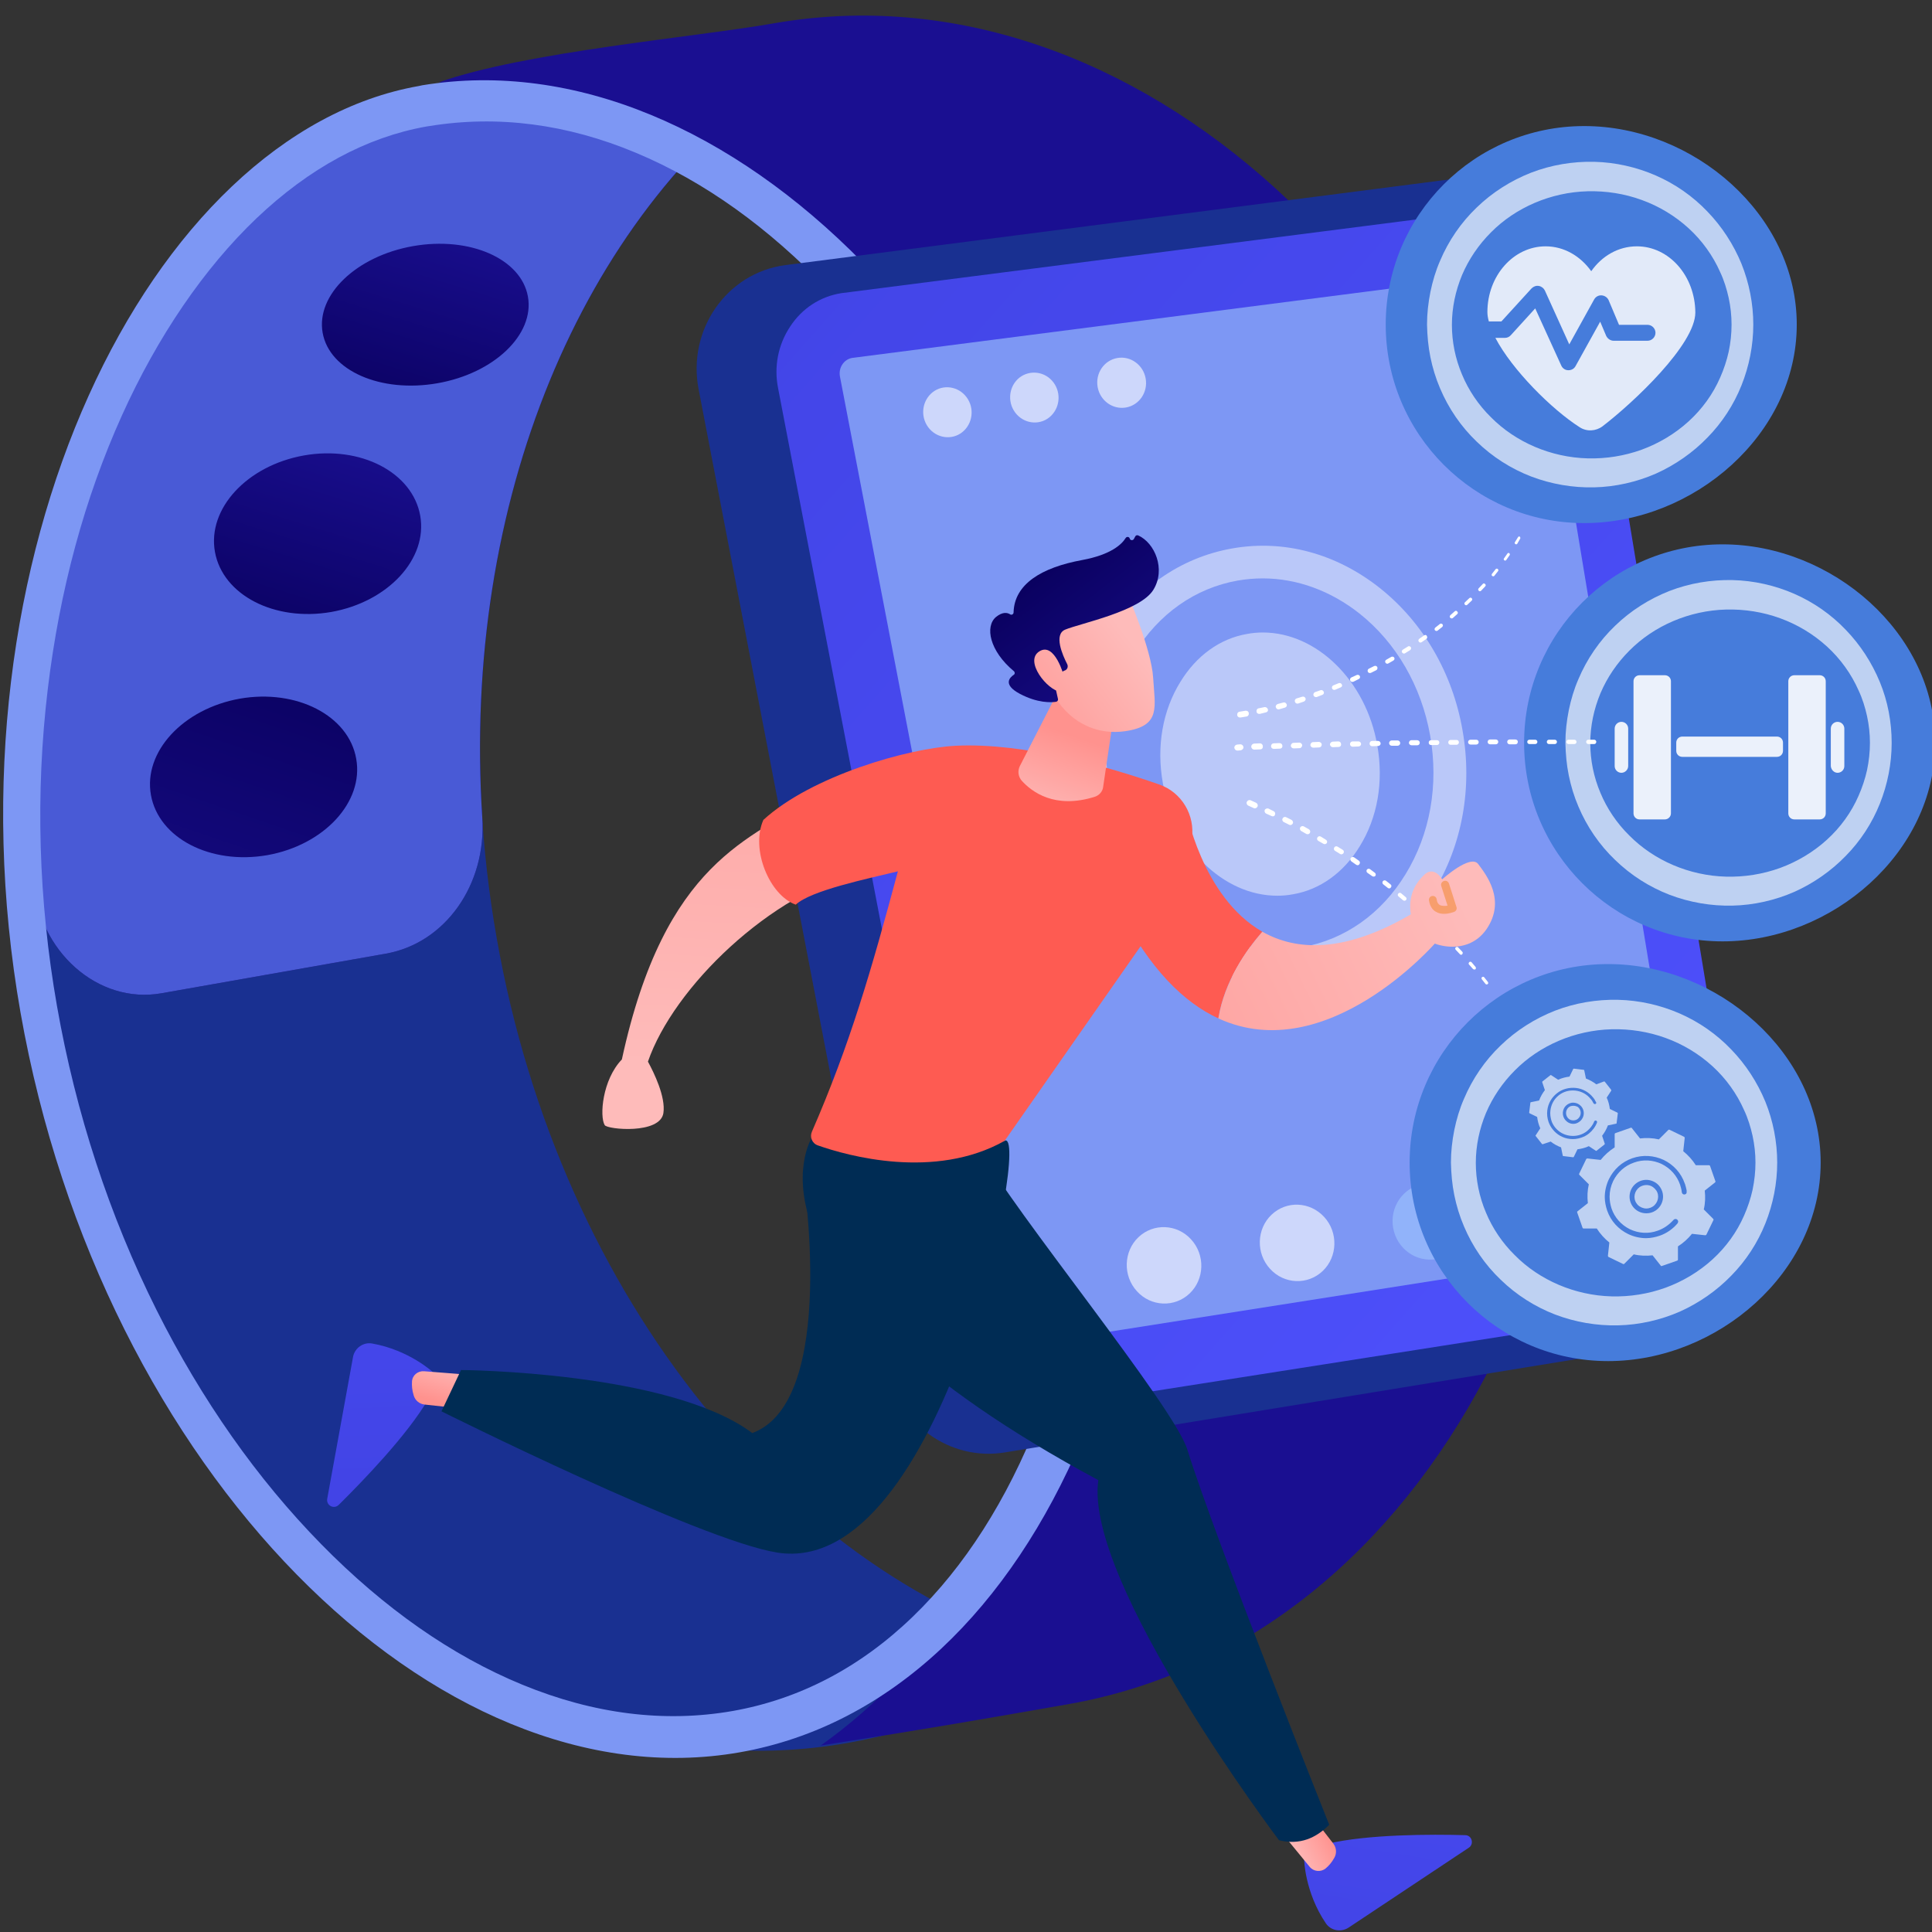 <?xml version="1.0" encoding="utf-8"?>
<!-- Generator: Adobe Illustrator 23.0.0, SVG Export Plug-In . SVG Version: 6.00 Build 0)  -->
<svg version="1.1" id="Layer_1" xmlns="http://www.w3.org/2000/svg" xmlns:xlink="http://www.w3.org/1999/xlink" x="0px" y="0px"
	 viewBox="0 0 800 800" style="enable-background:new 0 0 800 800;" xml:space="preserve">
<rect x="0" y="0" width="800" height="800" fill="#333333" stroke="none"/>
<style type="text/css">
	.st0{fill:#193091;}
	.st1{fill:url(#SVGID_1_);}
	.st2{fill:#495AD6;}
	.st3{fill:url(#SVGID_2_);}
	.st4{fill:url(#SVGID_3_);}
	.st5{fill:#7D97F4;}
	.st6{fill:url(#SVGID_4_);}
	.st7{fill:url(#SVGID_5_);}
	.st8{fill:url(#SVGID_6_);}
	.st9{fill:url(#SVGID_7_);}
	.st10{fill:#91B3FA;}
	.st11{opacity:0.61;fill:#FFFFFF;}
	.st12{opacity:0.47;}
	.st13{fill:#FFFFFF;}
	.st14{fill:#467CDB;}
	.st15{opacity:0.65;fill:#FFFFFF;}
	.st16{opacity:0.84;fill:#FFFFFF;}
	.st17{opacity:0.89;}
	.st18{opacity:0.65;}
	.st19{fill:url(#SVGID_8_);}
	.st20{fill:url(#SVGID_9_);}
	.st21{fill:url(#SVGID_10_);}
	.st22{fill:#002C54;}
	.st23{fill:url(#SVGID_11_);}
	.st24{fill:url(#SVGID_12_);}
	.st25{fill:#FE5B52;}
	.st26{fill:url(#SVGID_13_);}
	.st27{fill:url(#SVGID_14_);}
	.st28{fill:#F79E6D;}
	.st29{fill:url(#SVGID_15_);}
	.st30{fill:url(#SVGID_16_);}
	.st31{fill:url(#SVGID_17_);}
	.st32{fill:url(#SVGID_18_);}
</style>
<g>
	<g>
		<g>
			<path class="st0" d="M205.7,388.6c-26.5-150.1,24.5-291,119-358c-31.2-8.6-63.6-10.2-96.2-4.8C61.5,53.5-13.1,229.1,20.7,421.2
				c33.9,192.2,181.8,326.7,330.4,300.5c32.5-5.7,62.3-18.7,88.7-37.4C328.2,653.8,232.1,538.8,205.7,388.6z"/>
			<g>
				
					<linearGradient id="SVGID_1_" gradientUnits="userSpaceOnUse" x1="-195.429" y1="603.016" x2="136.387" y2="-53.605" gradientTransform="matrix(0.985 -0.173 0.173 0.985 146.946 -115.958)">
					<stop  offset="0" style="stop-color:#09005D"/>
					<stop  offset="1" style="stop-color:#1A0F91"/>
				</linearGradient>
				<path class="st1" d="M324.7,30.7c-31.2-8.6-63.6-10.2-96.2-4.8C78.2,50.7,2.7,195.5,13.8,364.4c2,29.6,26.8,51.5,53,46.9
					l92.9-16.4c24.6-4.3,41.8-28.5,40-56.4C191.2,207.8,240.8,90.1,324.7,30.7z"/>
			</g>
			<g>
				<path class="st2" d="M324.7,30.7c-31.2-8.6-63.6-10.2-96.2-4.8C78.2,50.7,2.7,195.5,13.8,364.4c2,29.6,26.8,51.5,53,46.9
					l92.9-16.4c24.6-4.3,41.8-28.5,40-56.4C191.2,207.8,240.8,90.1,324.7,30.7z"/>
			</g>
			
				<linearGradient id="SVGID_2_" gradientUnits="userSpaceOnUse" x1="-84.497" y1="364.327" x2="-177.917" y2="534.299" gradientTransform="matrix(0.985 -0.173 0.173 0.985 146.946 -115.958)">
				<stop  offset="0" style="stop-color:#09005D"/>
				<stop  offset="1" style="stop-color:#1A0F91"/>
			</linearGradient>
			<path class="st3" d="M147.5,314.2c3.2,17.9-13.3,35.7-36.8,39.9c-23.5,4.1-45-7-48.2-24.9c-3.2-17.9,13.3-35.7,36.8-39.9
				C122.8,285.2,144.4,296.3,147.5,314.2z"/>
			<linearGradient id="SVGID_3_" gradientUnits="userSpaceOnUse" x1="647.406" y1="-392.466" x2="565.964" y2="-163.653">
				<stop  offset="0" style="stop-color:#09005D"/>
				<stop  offset="1" style="stop-color:#1A0F91"/>
			</linearGradient>
			<path class="st4" d="M465.6,342.8c26.5,150.1-31.3,313.1-125.8,380c45.4-7.1,70.4-11.5,102.9-17.2
				c148.6-26.2,241.6-203.2,207.7-395.3C616.6,118.1,468.7-16.4,320.2,9.7c-32.5,5.7-103.1,11.8-138.5,24.4
				C328.5,50.4,439.1,192.7,465.6,342.8z"/>
			<g>
				<path class="st5" d="M176.5,52.4L176.5,52.4c0.4-0.1,0.8-0.1,1.3-0.2c28.2-4.6,57-0.9,85.6,11.1c28.2,11.8,55,31,79.8,57.1
					c25.2,26.5,47,58.7,64.8,95.8c18.6,38.6,32,80.9,39.8,125.6c8,45.2,10.3,89.8,7.1,132.6c-3.2,41.6-11.5,79.8-24.8,113.4
					c-13.2,33.5-30.7,60.9-52,81.5c-21.8,21.1-47,34.3-74.8,39.2c-28.1,4.9-57.3,1.3-87-10.9c-29.2-12-57.2-31.6-83.3-58.2
					c-26.5-27-49.5-59.7-68.2-97C45.3,503.4,31.4,461,23.6,416.6c-7.7-43.8-9-88.1-3.8-131.4C24.7,244.4,35,206.3,50.5,172
					c14.8-32.8,34.1-61,55.7-81.6C128.2,69.5,151.8,56.8,176.5,52.4L176.5,52.4z M173.5,35.6C62,55.2-24.8,230.1,8.5,419.3
					c33.5,190,172.2,328.4,297.8,306.3c125.6-22.1,197.6-195.4,164.1-385.4C437,150.2,300.7,14.7,174.9,35.3
					C174.4,35.4,174,35.5,173.5,35.6L173.5,35.6z"/>
			</g>
			
				<linearGradient id="SVGID_4_" gradientUnits="userSpaceOnUse" x1="-100.756" y1="381.92" x2="-51.28" y2="285.572" gradientTransform="matrix(0.985 -0.173 0.173 0.985 146.946 -115.958)">
				<stop  offset="0" style="stop-color:#09005D"/>
				<stop  offset="1" style="stop-color:#1A0F91"/>
			</linearGradient>
			<path class="st6" d="M174,213.5c3.2,17.9-13.3,35.7-36.8,39.9c-23.5,4.1-45-7-48.2-24.9c-3.2-17.9,13.3-35.7,36.8-39.9
				C149.3,184.4,170.8,195.6,174,213.5z"/>
			
				<linearGradient id="SVGID_5_" gradientUnits="userSpaceOnUse" x1="-38.867" y1="295.966" x2="6.497" y2="207.627" gradientTransform="matrix(0.985 -0.173 0.173 0.985 146.946 -115.958)">
				<stop  offset="0" style="stop-color:#09005D"/>
				<stop  offset="1" style="stop-color:#1A0F91"/>
			</linearGradient>
			<path class="st7" d="M218.6,122.8c2.8,15.7-14,31.8-37.5,35.9c-23.5,4.1-44.7-5.2-47.5-20.9c-2.8-15.7,14-31.8,37.5-35.9
				C194.5,97.8,215.8,107.1,218.6,122.8z"/>
		</g>
		<g>
			<path class="st0" d="M416.2,601.4L694.3,556c23.2-3.8,32.5-23.6,28.6-47.5l-66-398.8C653,86.2,631.6,70,608.7,73.2l-283.7,36.6
				c-24.2,3.3-40.5,26.9-35.7,51.5l77.9,404.9C371.7,589.6,393.4,605.2,416.2,601.4z"/>
			
				<linearGradient id="SVGID_6_" gradientUnits="userSpaceOnUse" x1="-2721.253" y1="621.258" x2="-2216.024" y2="-10.279" gradientTransform="matrix(-0.973 0.161 0.163 0.987 -1958.087 398.272)">
				<stop  offset="0" style="stop-color:#4F52FF"/>
				<stop  offset="1" style="stop-color:#4042E2"/>
			</linearGradient>
			<path class="st8" d="M695.8,541.8c17.6-2.9,29.4-20.2,26.4-38.5l-64.3-388.8c-3-18.2-19.1-30.5-36.6-28.1l-272.2,34.9
				c-0.3,0-0.6,0.1-0.8,0.1c-8.7,1.4-16.2,6.3-21.1,13.8c-5,7.5-6.8,16.6-5,25.6l75.8,394.8c3.5,18.1,19.8,30,37.2,27.1L695.8,541.8
				z"/>
			<path class="st5" d="M695.4,514.3c3.5-0.6,5.8-3.9,5.2-7.5L636.3,118c-0.6-3.6-3.6-5.9-7.2-5.4l-276.2,35.6
				c-1.7,0.3-3.1,1.2-4.1,2.7c-1,1.5-1.3,3.2-1,5l75.9,394.8c0.7,3.6,3.8,5.8,7.3,5.2L695.4,514.3z"/>
			
				<linearGradient id="SVGID_7_" gradientUnits="userSpaceOnUse" x1="-3882.463" y1="-2368.769" x2="-3920.676" y2="-2321.92" gradientTransform="matrix(-0.682 -0.731 -0.731 0.682 -3731.732 -740.119)">
				<stop  offset="0" style="stop-color:#FDF53F"/>
				<stop  offset="0.664" style="stop-color:#E57A58"/>
				<stop  offset="1" style="stop-color:#D93C65"/>
			</linearGradient>
			<path class="st9" d="M636.7,484.4c-6.2,5.9-6.5,16-0.6,22.4c5.8,6.4,15.6,6.8,21.8,0.9c6.2-5.9,6.5-16,0.6-22.4
				C652.6,478.9,642.9,478.5,636.7,484.4z"/>
			
				<ellipse transform="matrix(0.985 -0.173 0.173 0.985 -78.709 110.421)" class="st10" cx="592.2" cy="505.4" rx="15.4" ry="15.8"/>
			<path class="st11" d="M526.5,503c-6.2,5.9-6.5,16-0.6,22.4c5.8,6.4,15.6,6.8,21.8,0.9c6.2-5.9,6.5-16,0.6-22.4
				C542.4,497.5,532.7,497.1,526.5,503z"/>
			<path class="st11" d="M471.4,512.3c-6.2,5.9-6.5,16-0.6,22.4c5.8,6.4,15.6,6.8,21.8,0.9c6.2-5.9,6.5-16,0.6-22.4
				C487.4,506.8,477.6,506.4,471.4,512.3z"/>
			
				<ellipse transform="matrix(0.985 -0.174 0.174 0.985 -20.481 83.057)" class="st11" cx="464.3" cy="158.6" rx="10.1" ry="10.4"/>
			<path class="st11" d="M421.4,157c-4,3.9-4.2,10.4-0.4,14.6c3.8,4.2,10.2,4.5,14.2,0.6c4-3.9,4.2-10.4,0.4-14.6
				C431.8,153.4,425.4,153.2,421.4,157z"/>
			<path class="st11" d="M385.4,163.1c-4,3.9-4.2,10.4-0.4,14.6c3.8,4.2,10.2,4.5,14.2,0.6c4-3.9,4.2-10.4,0.4-14.6
				C395.8,159.5,389.4,159.2,385.4,163.1z"/>
		</g>
	</g>
	<g class="st12">
		<path class="st13" d="M528.8,406.8c-17.2,0-34-6-48.5-17.6c-17.8-14.2-30-35.1-34.1-58.8c-4.2-23.7,0.1-47.5,12-66.9
			c12.1-19.7,30.5-32.6,52-36.4c21.5-3.8,43.2,2.1,61.3,16.5c17.8,14.2,30,35.1,34.1,58.8v0c4.2,23.7-0.1,47.5-12,66.9
			c-12.1,19.7-30.5,32.6-52,36.4C537.4,406.4,533.1,406.8,528.8,406.8z M522.9,239.5c-3.5,0-6.9,0.3-10.4,0.9
			c-17.6,3.1-32.8,13.8-42.8,30.2c-10.2,16.6-13.8,37-10.2,57.4c3.6,20.4,14,38.4,29.2,50.5c15,11.9,32.9,16.8,50.5,13.7
			c17.6-3.1,32.8-13.8,42.8-30.2c10.2-16.6,13.8-37,10.2-57.4v0c-3.6-20.4-14-38.4-29.2-50.5C551,244.6,537,239.5,522.9,239.5z"/>
		<path class="st13" d="M528.9,370.9c-22.4,0-42.8-20.1-47.4-46.7c-2.7-15.1-0.1-30,7.3-41.9c6.6-10.8,16.4-17.9,27.6-19.8
			c2.1-0.4,4.3-0.6,6.5-0.6c22.4,0,42.8,20.1,47.4,46.7c2.7,15.1,0.1,30-7.3,41.9c-6.6,10.8-16.4,17.9-27.6,19.8
			C533.3,370.7,531.1,370.9,528.9,370.9z"/>
	</g>
	<g>
		<g>
			<path class="st14" d="M744,134.4c0,45.4-42.6,82.2-88,82.2c-45.4,0-82.2-36.8-82.2-82.2c0-45.4,36.8-82.2,82.2-82.2
				C701.4,52.2,744,89,744,134.4z"/>
			<path class="st15" d="M726,134.4c0,8.6-1.7,17.2-4.9,25.2c-3.2,8-8,15.4-14.1,21.6c-6,6.2-13.3,11.3-21.3,14.9
				c-8,3.5-16.8,5.5-25.6,5.7c-8.8,0.2-17.7-1.3-26.1-4.5c-8.3-3.2-16-8.1-22.5-14.4c-6.5-6.2-11.7-13.8-15.2-22.1
				c-1.8-4.2-3.1-8.5-4-12.9c-0.9-4.4-1.3-8.9-1.4-13.5c0-4.5,0.5-9,1.4-13.5c0.9-4.4,2.2-8.8,4-12.9c3.5-8.3,8.7-15.9,15.2-22.1
				c6.4-6.2,14.1-11.1,22.5-14.4c8.3-3.2,17.2-4.7,26.1-4.5c8.8,0.2,17.6,2.2,25.6,5.7c8,3.5,15.3,8.6,21.3,14.9
				c6,6.2,10.8,13.6,14.1,21.6C724.3,117.2,726,125.8,726,134.4z M717,134.4c0-3.7-0.4-7.4-1.2-11.1c-0.8-3.6-1.9-7.2-3.5-10.6
				c-3-6.8-7.5-13.1-13.1-18.2c-5.6-5.1-12.2-9.1-19.4-11.7c-7.1-2.6-14.8-3.8-22.4-3.6c-15.2,0.4-29.8,6.7-40,17
				c-5.1,5.1-9.2,11.1-12,17.7c-2.7,6.5-4.2,13.5-4.2,20.6c0,7,1.4,14,4.2,20.6c2.7,6.5,6.8,12.6,12,17.7c10.2,10.3,24.8,16.6,40,17
				c7.6,0.2,15.2-1,22.4-3.6c7.1-2.6,13.8-6.6,19.4-11.7c5.6-5.1,10.1-11.3,13.1-18.2c1.5-3.4,2.7-7,3.5-10.6
				C716.6,141.9,717,138.2,717,134.4z"/>
			<path class="st16" d="M677.8,102c-7.7,0-14.5,4-18.9,10.3C654.4,106,647.6,102,640,102c-13.3,0-24.1,12.2-24.1,27.2
				c0,1.2,0.2,2.5,0.6,3.9h5.2l12.5-13.7c0.8-0.8,1.9-1.2,3-1c1.1,0.2,2,0.9,2.5,1.9l10.1,22.3l10.3-18.6c0.6-1.1,1.8-1.8,3.1-1.7
				c1.3,0.1,2.4,0.9,2.9,2l4.3,10.2h11.8c1.8,0,3.3,1.5,3.3,3.3c0,1.8-1.5,3.3-3.3,3.3h-14c-1.3,0-2.5-0.8-3.1-2l-2.5-5.9
				l-10.2,18.4c-0.6,1.1-1.7,1.7-2.9,1.7c0,0-0.1,0-0.1,0c-1.3,0-2.4-0.8-2.9-1.9l-10.8-23.7l-10.1,11.1c-0.6,0.7-1.5,1.1-2.4,1.1
				h-4c6.9,13.2,23.3,29.6,34.9,37c2.9,1.9,6.7,1.7,9.5-0.4c12.9-9.9,38.4-33.9,38.4-47.1C701.9,114.2,691.1,102,677.8,102z"/>
		</g>
		<g>
			<path class="st14" d="M801.3,307.6c0,45.4-42.6,82.2-88,82.2c-45.4,0-82.2-36.8-82.2-82.2c0-45.4,36.8-82.2,82.2-82.2
				C758.7,225.4,801.3,262.2,801.3,307.6z"/>
			<path class="st15" d="M783.3,307.6c0,8.6-1.7,17.2-4.9,25.2c-3.2,8-8,15.4-14.1,21.6c-6,6.2-13.3,11.3-21.3,14.9
				c-8,3.5-16.8,5.5-25.6,5.7c-8.8,0.2-17.7-1.3-26.1-4.5c-8.3-3.2-16-8.1-22.5-14.4c-6.5-6.2-11.7-13.8-15.2-22.1
				c-1.8-4.2-3.1-8.5-4-12.9c-0.9-4.4-1.3-8.9-1.4-13.5c0-4.5,0.5-9,1.4-13.5c0.9-4.4,2.2-8.8,4-12.9c3.5-8.3,8.7-15.9,15.2-22.1
				c6.4-6.2,14.1-11.1,22.5-14.4c8.3-3.2,17.2-4.7,26.1-4.5c8.8,0.2,17.6,2.2,25.6,5.7c8,3.5,15.3,8.6,21.3,14.9
				c6,6.2,10.8,13.6,14.1,21.6C781.7,290.4,783.3,299,783.3,307.6z M774.3,307.6c0-3.7-0.4-7.4-1.2-11.1c-0.8-3.6-1.9-7.2-3.5-10.6
				c-3-6.8-7.5-13.1-13.1-18.2c-5.6-5.1-12.2-9.1-19.4-11.7c-7.1-2.6-14.8-3.8-22.4-3.6c-15.2,0.4-29.8,6.7-40,17
				c-5.1,5.1-9.2,11.1-12,17.7c-2.7,6.5-4.2,13.5-4.2,20.6c0,7,1.4,14,4.2,20.6c2.7,6.5,6.8,12.6,12,17.7c10.2,10.3,24.8,16.6,40,17
				c7.6,0.2,15.2-1,22.4-3.6c7.1-2.6,13.8-6.6,19.4-11.7c5.6-5.1,10.1-11.3,13.1-18.2c1.5-3.4,2.7-7,3.5-10.6
				C773.9,315.1,774.3,311.3,774.3,307.6z"/>
			<g class="st17">
				<path class="st13" d="M689.4,339.3h-10.5c-1.4,0-2.5-1.1-2.5-2.5v-54.7c0-1.4,1.1-2.5,2.5-2.5h10.5c1.4,0,2.5,1.1,2.5,2.5v54.7
					C691.9,338.2,690.7,339.3,689.4,339.3z"/>
				<path class="st13" d="M671.4,320L671.4,320c-1.5,0-2.8-1.2-2.8-2.8v-15.5c0-1.5,1.2-2.8,2.8-2.8l0,0c1.5,0,2.8,1.2,2.8,2.8v15.5
					C674.2,318.7,672.9,320,671.4,320z"/>
				<path class="st13" d="M743,339.3h10.5c1.4,0,2.5-1.1,2.5-2.5v-54.7c0-1.4-1.1-2.5-2.5-2.5H743c-1.4,0-2.5,1.1-2.5,2.5v54.7
					C740.5,338.2,741.6,339.3,743,339.3z"/>
				<path class="st13" d="M760.9,320L760.9,320c1.5,0,2.8-1.2,2.8-2.8v-15.5c0-1.5-1.2-2.8-2.8-2.8l0,0c-1.5,0-2.8,1.2-2.8,2.8v15.5
					C758.2,318.7,759.4,320,760.9,320z"/>
				<path class="st13" d="M735.8,313.4h-39.2c-1.4,0-2.5-1.1-2.5-2.5v-3.4c0-1.4,1.1-2.5,2.5-2.5h39.2c1.4,0,2.5,1.1,2.5,2.5v3.4
					C738.3,312.3,737.2,313.4,735.8,313.4z"/>
			</g>
		</g>
		<g>
			<path class="st14" d="M753.9,481.4c0,45.4-42.6,82.2-88,82.2c-45.4,0-82.2-36.8-82.2-82.2c0-45.4,36.8-82.2,82.2-82.2
				C711.3,399.2,753.9,436,753.9,481.4z"/>
			<path class="st15" d="M735.9,481.4c0,8.6-1.7,17.2-4.9,25.2c-3.2,8-8,15.4-14.1,21.6c-6,6.2-13.3,11.3-21.3,14.9
				c-8,3.5-16.8,5.5-25.6,5.7c-8.8,0.2-17.7-1.3-26.1-4.5c-8.3-3.2-16-8.1-22.5-14.4c-6.5-6.2-11.7-13.8-15.2-22.1
				c-1.8-4.2-3.1-8.5-4-12.9c-0.9-4.4-1.3-8.9-1.4-13.5c0-4.5,0.5-9,1.4-13.5c0.9-4.4,2.2-8.8,4-12.9c3.5-8.3,8.7-15.9,15.2-22.1
				c6.4-6.2,14.1-11.1,22.5-14.4c8.3-3.2,17.2-4.7,26.1-4.5c8.8,0.2,17.6,2.2,25.6,5.7c8,3.5,15.3,8.6,21.3,14.9
				c6,6.2,10.8,13.6,14.1,21.6C734.2,464.1,735.9,472.8,735.9,481.4z M726.9,481.4c0-3.7-0.4-7.4-1.2-11.1
				c-0.8-3.6-1.9-7.2-3.5-10.6c-3-6.8-7.5-13.1-13.1-18.2c-5.6-5.1-12.2-9.1-19.4-11.7c-7.1-2.6-14.8-3.8-22.4-3.6
				c-15.2,0.4-29.8,6.7-40,17c-5.1,5.1-9.2,11.1-12,17.7c-2.7,6.5-4.2,13.5-4.2,20.6c0,7,1.4,14,4.2,20.6c2.7,6.5,6.8,12.6,12,17.7
				c10.2,10.3,24.8,16.6,40,17c7.6,0.2,15.2-1,22.4-3.6c7.1-2.6,13.8-6.6,19.4-11.7c5.6-5.1,10.1-11.3,13.1-18.2
				c1.5-3.4,2.7-7,3.5-10.6C726.5,488.8,726.9,485.1,726.9,481.4z"/>
			<g>
				<g class="st18">
					<path class="st13" d="M651.1,457.9c-0.2,0-0.4,0.1-0.6,0.1c-0.6,0.2-1,0.5-1.4,1c-1,1.3-0.8,3.2,0.5,4.3
						c0.6,0.5,1.4,0.7,2.3,0.6c0.8-0.1,1.5-0.5,2-1.2c1-1.3,0.8-3.2-0.5-4.3C652.7,458,651.9,457.8,651.1,457.9z"/>
					<path class="st13" d="M667.1,451.2l-2.6-3.3c-0.1-0.1-0.2-0.1-0.3-0.1L661,449c-1.3-1-2.7-1.8-4.3-2.4l-0.7-3.4
						c0-0.1-0.1-0.2-0.2-0.2l-4.1-0.5c-0.1,0-0.2,0-0.3,0.2l-1.5,3.1c-1.6,0.2-3.2,0.6-4.7,1.3l-2.9-1.9c-0.1-0.1-0.2-0.1-0.3,0
						l-3.3,2.6c-0.1,0.1-0.1,0.2-0.1,0.3l1.1,3.3c-1,1.3-1.8,2.7-2.4,4.3l-3.4,0.7c-0.1,0-0.2,0.1-0.2,0.2l-0.5,4.1
						c0,0.1,0,0.2,0.2,0.3l3.1,1.5c0.2,1.6,0.6,3.2,1.3,4.7l-1.9,2.9c-0.1,0.1-0.1,0.2,0,0.3l2.6,3.3c0.1,0.1,0.2,0.1,0.3,0.1
						l3.3-1.1c1.3,1,2.7,1.8,4.3,2.4l0.7,3.4c0,0.1,0.1,0.2,0.2,0.2l4.1,0.5c0.1,0,0.2,0,0.3-0.2l1.5-3.1c1.6-0.2,3.2-0.6,4.7-1.3
						l2.9,1.9c0.1,0.1,0.2,0.1,0.3,0l3.3-2.6c0.1-0.1,0.1-0.2,0.1-0.3l-1.1-3.3c1-1.3,1.8-2.7,2.4-4.3l3.4-0.7
						c0.1,0,0.2-0.1,0.2-0.2l0.5-4.1c0-0.1,0-0.2-0.2-0.3l-3.1-1.5c-0.2-1.6-0.6-3.2-1.3-4.7l1.9-2.9
						C667.2,451.5,667.2,451.3,667.1,451.2z M660.7,457.1c-0.3,0.2-0.7,0-0.9-0.3c-0.3-0.6-0.6-1.2-1.1-1.7c-1.6-2-3.8-3.2-6.3-3.5
						c-2.5-0.3-5,0.4-6.9,1.9c-2,1.6-3.2,3.8-3.5,6.3c-0.2,1.4,0,2.8,0.4,4.2c0.3,1,0.8,1.9,1.5,2.8c1.6,2,3.8,3.2,6.3,3.5
						c2.5,0.3,5-0.4,6.9-1.9c1.3-1.1,2.4-2.4,3-4c0.1-0.3,0.5-0.5,0.8-0.4c0.2,0.1,0.3,0.2,0.4,0.4c0,0.1,0,0.3,0,0.4
						c-0.7,1.8-1.9,3.4-3.4,4.6c-1,0.8-2,1.3-3.2,1.7c-1.5,0.5-3.1,0.7-4.7,0.5c-2.8-0.3-5.4-1.8-7.1-4c-0.8-1-1.3-2-1.7-3.1
						c-0.5-1.5-0.7-3.1-0.5-4.7c0.3-2.8,1.8-5.4,4-7.1c2.2-1.8,5.1-2.5,7.9-2.2c2.8,0.3,5.4,1.8,7.1,4c0,0,0.1,0.1,0.1,0.1
						c0.4,0.5,0.7,1,0.9,1.5c0,0,0,0,0,0c0,0,0,0.1,0.1,0.1c0,0,0,0,0,0c0,0.1,0.1,0.1,0.1,0.2c0,0,0,0,0,0.1
						C661.1,456.6,661,456.9,660.7,457.1z M654.9,463.6c-0.5,0.7-1.3,1.2-2,1.5c-1.3,0.5-2.9,0.3-4.1-0.7c-1.9-1.5-2.2-4.2-0.8-6.1
						c0.7-0.9,1.7-1.5,2.9-1.7c1.2-0.1,2.3,0.2,3.2,0.9C656,458.9,656.4,461.7,654.9,463.6z"/>
				</g>
				<g>
					<g class="st18">
						<path class="st13" d="M682.7,490.8c-0.3-0.1-0.7-0.1-1-0.1c-0.9,0-1.9,0.3-2.7,0.8c-2.2,1.5-2.9,4.5-1.4,6.7
							c0.7,1.1,1.8,1.8,3.1,2.1c1.3,0.3,2.6,0,3.7-0.7c2.2-1.5,2.9-4.5,1.4-6.7C685,491.8,683.9,491,682.7,490.8z"/>
						<path class="st13" d="M710.3,489.1l-2.2-6.3c-0.1-0.2-0.2-0.3-0.4-0.3l-5.5,0c-1.4-2.2-3.2-4.2-5.2-5.8l0.6-5.5
							c0-0.2-0.1-0.4-0.3-0.5l-6-2.9c-0.2-0.1-0.4,0-0.5,0.1l-3.9,3.9c-2.5-0.6-5.2-0.7-7.8-0.4l-3.4-4.3c-0.1-0.2-0.3-0.2-0.5-0.1
							l-6.3,2.2c-0.2,0.1-0.3,0.2-0.3,0.4l0,5.5c-2.2,1.4-4.2,3.2-5.8,5.2l-5.5-0.6c-0.2,0-0.4,0.1-0.5,0.3l-2.9,6
							c-0.1,0.2,0,0.4,0.1,0.5l3.9,3.9c-0.6,2.5-0.7,5.2-0.4,7.8l-4.3,3.4c-0.2,0.1-0.2,0.3-0.1,0.5l2.2,6.3
							c0.1,0.2,0.2,0.3,0.4,0.3l5.5,0c1.4,2.2,3.2,4.2,5.2,5.8l-0.6,5.5c0,0.2,0.1,0.4,0.3,0.5l6,2.9c0.2,0.1,0.4,0,0.5-0.1l3.9-3.9
							c2.5,0.6,5.2,0.7,7.8,0.4l3.4,4.3c0.1,0.2,0.3,0.2,0.5,0.1l6.3-2.2c0.2-0.1,0.3-0.2,0.3-0.4l0-5.5c2.2-1.4,4.2-3.2,5.8-5.2
							l5.5,0.6c0.2,0,0.4-0.1,0.5-0.3l2.9-6c0.1-0.2,0-0.4-0.1-0.5l-3.9-3.9c0.6-2.5,0.7-5.2,0.4-7.8l4.3-3.4
							C710.3,489.5,710.4,489.2,710.3,489.1z M697.6,494.6c-0.6,0.1-1.1-0.3-1.2-0.9c-0.1-1.1-0.4-2.1-0.7-3.1
							c-1.3-3.8-4-6.8-7.6-8.6c-3.6-1.7-7.7-2-11.5-0.6c-3.8,1.3-6.8,4-8.6,7.6c-1,2.1-1.5,4.3-1.5,6.5c0,1.7,0.3,3.3,0.8,4.9
							c1.3,3.8,4,6.8,7.6,8.6c3.6,1.7,7.7,2,11.5,0.6c2.6-0.9,4.8-2.5,6.6-4.5c0.4-0.4,1-0.5,1.5-0.1c0.2,0.2,0.4,0.5,0.4,0.8
							c0,0.2-0.1,0.5-0.2,0.7c-2,2.4-4.6,4.2-7.5,5.2c-1.8,0.6-3.7,1-5.6,1c-2.5,0-5.1-0.6-7.4-1.7c-4.1-2-7.2-5.4-8.7-9.7
							c-0.6-1.8-1-3.7-1-5.6c0-2.5,0.6-5.1,1.7-7.4c2-4.1,5.4-7.2,9.7-8.7c4.3-1.5,8.9-1.2,13,0.7c4.1,2,7.2,5.4,8.7,9.7
							c0,0.1,0.1,0.2,0.1,0.2c0.3,0.9,0.5,1.8,0.7,2.7c0,0,0,0,0,0c0,0.1,0,0.1,0,0.2c0,0,0,0,0,0.1c0,0.1,0,0.2,0,0.3
							c0,0,0,0.1,0,0.1C698.5,494.1,698.1,494.5,697.6,494.6z M685.5,501.3c-1.2,0.8-2.5,1.1-3.8,1.1c-2.3,0-4.5-1.1-5.8-3.1
							c-2.1-3.2-1.2-7.5,2-9.6c1.5-1,3.4-1.4,5.2-1c1.8,0.4,3.4,1.4,4.4,3C689.6,494.9,688.7,499.2,685.5,501.3z"/>
					</g>
				</g>
			</g>
		</g>
		<g>
			<path class="st13" d="M629.5,223l-1.2,2.1c-0.2,0.3-0.5,0.4-0.8,0.2c-0.3-0.2-0.4-0.5-0.2-0.8l0,0l0,0l1.3-2.1l0,0
				c0.2-0.3,0.5-0.3,0.7-0.2C629.5,222.4,629.6,222.8,629.5,223z"/>
			<path class="st13" d="M625.1,229.9l-1.4,2c-0.2,0.3-0.6,0.3-0.8,0.1c-0.3-0.2-0.3-0.6-0.1-0.8l0,0l0,0l1.4-2l0,0
				c0.2-0.3,0.6-0.3,0.8-0.1C625.2,229.3,625.3,229.7,625.1,229.9z"/>
			<path class="st13" d="M620.3,236.5l-1.5,1.9c-0.2,0.3-0.6,0.3-0.9,0.1c-0.3-0.2-0.3-0.6-0.1-0.9l0,0l0,0l1.5-1.9l0,0
				c0.2-0.3,0.6-0.3,0.9-0.1C620.5,235.9,620.5,236.3,620.3,236.5z"/>
			<path class="st13" d="M615,242.8l-1.7,1.8c-0.3,0.3-0.7,0.3-1,0c-0.3-0.3-0.3-0.7,0-1l0,0l0,0l1.7-1.8l0,0c0.2-0.3,0.7-0.3,0.9,0
				C615.3,242.1,615.3,242.5,615,242.8z"/>
			<path class="st13" d="M609.4,248.7l-1.8,1.7c-0.3,0.3-0.7,0.3-1,0c-0.3-0.3-0.3-0.7,0-1l0,0l0,0l1.8-1.7l0,0c0.3-0.3,0.7-0.3,1,0
				C609.7,248,609.7,248.4,609.4,248.7z"/>
			<path class="st13" d="M603.4,254.3l-1.8,1.6c-0.3,0.3-0.8,0.2-1.1-0.1c-0.3-0.3-0.2-0.8,0.1-1.1l0,0l0,0l1.8-1.6l0,0
				c0.3-0.3,0.8-0.2,1,0.1C603.8,253.6,603.7,254,603.4,254.3z"/>
			<path class="st13" d="M597.2,259.6l-1.9,1.5c-0.3,0.3-0.8,0.2-1.1-0.1c-0.3-0.3-0.2-0.8,0.1-1.1l0,0l0,0l1.9-1.5l0,0
				c0.3-0.3,0.8-0.2,1.1,0.1C597.6,258.8,597.5,259.3,597.2,259.6z"/>
			<path class="st13" d="M590.7,264.5l-2,1.4c-0.4,0.3-0.9,0.2-1.2-0.2c-0.3-0.4-0.2-0.9,0.2-1.2l0,0l0,0l2-1.4l0,0
				c0.4-0.3,0.9-0.2,1.1,0.2C591.1,263.8,591,264.3,590.7,264.5z"/>
			<path class="st13" d="M583.9,269.2l-2.1,1.3c-0.4,0.3-0.9,0.1-1.2-0.3c-0.3-0.4-0.1-0.9,0.3-1.2l0,0l0,0l2.1-1.3l0,0
				c0.4-0.3,0.9-0.1,1.2,0.3C584.4,268.4,584.3,268.9,583.9,269.2z"/>
			<path class="st13" d="M577,273.5l-2.1,1.2c-0.4,0.3-1,0.1-1.2-0.3c-0.3-0.4-0.1-1,0.3-1.2l0,0l0,0l2.1-1.2l0,0
				c0.4-0.2,1-0.1,1.2,0.3C577.6,272.7,577.4,273.2,577,273.5z"/>
			<path class="st13" d="M569.9,277.5l-2.2,1.1c-0.5,0.2-1,0.1-1.3-0.4c-0.2-0.5-0.1-1,0.4-1.3l0,0l0,0l2.2-1.1l0,0
				c0.5-0.2,1-0.1,1.3,0.4C570.5,276.7,570.3,277.3,569.9,277.5z"/>
			<path class="st13" d="M562.6,281.2l-2.2,1.1c-0.5,0.2-1.1,0-1.3-0.5c-0.2-0.5,0-1.1,0.5-1.3l0,0l0,0l2.2-1l0,0
				c0.5-0.2,1.1,0,1.3,0.5C563.3,280.4,563.1,281,562.6,281.2z"/>
			<path class="st13" d="M555.2,284.6l-2.3,1c-0.5,0.2-1.1,0-1.3-0.5c-0.2-0.5,0-1.1,0.5-1.3l0,0l0,0l2.2-0.9l0,0
				c0.5-0.2,1.1,0,1.3,0.5C555.9,283.8,555.7,284.4,555.2,284.6z"/>
			<path class="st13" d="M547.6,287.7l-2.3,0.9c-0.5,0.2-1.2-0.1-1.4-0.6c-0.2-0.5,0.1-1.2,0.6-1.4l0,0l0,0l2.3-0.8l0,0
				c0.5-0.2,1.1,0.1,1.3,0.6C548.4,286.9,548.1,287.5,547.6,287.7z"/>
			<path class="st13" d="M539.9,290.5l-2.3,0.8c-0.6,0.2-1.2-0.1-1.4-0.7c-0.2-0.6,0.1-1.2,0.7-1.4l0,0l0,0l2.3-0.7l0,0
				c0.6-0.2,1.2,0.1,1.4,0.7C540.8,289.7,540.4,290.3,539.9,290.5z"/>
			<path class="st13" d="M532.1,293l-2.4,0.7c-0.6,0.2-1.2-0.2-1.4-0.8c-0.2-0.6,0.2-1.2,0.8-1.4l0,0l0,0l2.3-0.6l0,0
				c0.6-0.2,1.2,0.2,1.4,0.8C533,292.2,532.7,292.8,532.1,293z"/>
			<path class="st13" d="M524.1,295l-2.4,0.6c-0.6,0.1-1.3-0.2-1.4-0.9c-0.1-0.6,0.2-1.3,0.9-1.4l0,0l0,0l2.4-0.5l0,0
				c0.6-0.1,1.2,0.3,1.4,0.9C525.2,294.3,524.8,294.9,524.1,295z"/>
			<path class="st13" d="M516.1,296.7l-2.4,0.4c-0.7,0.1-1.3-0.3-1.4-1c-0.1-0.7,0.3-1.3,1-1.4l0,0l0,0l2.4-0.4l0,0
				c0.7-0.1,1.3,0.3,1.4,1C517.2,296,516.8,296.6,516.1,296.7z"/>
		</g>
		<g>
			<path class="st13" d="M660.1,308.1l-2.4,0c-0.5,0-0.9-0.4-0.9-0.9c0-0.5,0.4-0.9,0.9-0.9h0l2.4,0c0.5,0,0.9,0.4,0.9,0.9
				C660.9,307.8,660.6,308.1,660.1,308.1z"/>
			<path class="st13" d="M651.9,308.1l-2.4,0c-0.5,0-0.9-0.4-0.9-0.9c0-0.5,0.4-0.9,0.9-0.9h0l2.4,0c0.5,0,0.9,0.4,0.9,0.9
				C652.8,307.7,652.4,308.1,651.9,308.1z"/>
			<path class="st13" d="M643.8,308.1l-2.4,0c-0.5,0-0.9-0.4-0.9-0.9c0-0.5,0.4-0.9,0.9-0.9h0l2.4,0c0.5,0,0.9,0.4,0.9,0.9
				C644.7,307.7,644.3,308.1,643.8,308.1z"/>
			<path class="st13" d="M635.7,308.1l-2.4,0c-0.5,0-0.9-0.4-0.9-0.9c0-0.5,0.4-0.9,0.9-0.9h0l2.4,0c0.5,0,0.9,0.4,0.9,0.9
				C636.6,307.7,636.2,308.1,635.7,308.1z"/>
			<path class="st13" d="M627.5,308.2l-2.4,0c-0.5,0-1-0.4-1-1c0-0.5,0.4-1,1-1h0l2.4,0c0.5,0,1,0.4,1,0.9
				C628.5,307.8,628.1,308.2,627.5,308.2z"/>
			<path class="st13" d="M619.4,308.2l-2.4,0c-0.5,0-1-0.4-1-1c0-0.5,0.4-1,1-1h0l2.4,0c0.5,0,1,0.4,1,1
				C620.4,307.8,619.9,308.2,619.4,308.2z"/>
			<path class="st13" d="M611.3,308.3l-2.4,0c-0.5,0-1-0.4-1-1c0-0.5,0.4-1,1-1h0l2.4,0c0.5,0,1,0.4,1,1
				C612.3,307.9,611.8,308.3,611.3,308.3z"/>
			<path class="st13" d="M603.1,308.4l-2.4,0c-0.6,0-1-0.4-1-1c0-0.6,0.4-1,1-1h0l2.4,0c0.6,0,1,0.4,1,1
				C604.1,307.9,603.7,308.4,603.1,308.4z"/>
			<path class="st13" d="M595,308.5l-2.4,0c-0.6,0-1-0.4-1-1c0-0.6,0.4-1,1-1l0,0l2.4,0c0.6,0,1,0.4,1,1
				C596,308,595.6,308.5,595,308.5z"/>
			<path class="st13" d="M586.9,308.6l-2.4,0c-0.6,0-1.1-0.5-1.1-1c0-0.6,0.5-1.1,1-1.1l0,0l2.4,0c0.6,0,1.1,0.5,1.1,1
				C587.9,308.2,587.4,308.6,586.9,308.6z"/>
			<path class="st13" d="M578.7,308.8l-2.4,0c-0.6,0-1.1-0.5-1.1-1.1c0-0.6,0.5-1.1,1.1-1.1l0,0l2.4,0c0.6,0,1.1,0.5,1.1,1.1
				C579.8,308.3,579.3,308.8,578.7,308.8z"/>
			<path class="st13" d="M570.6,308.9l-2.4,0.1c-0.6,0-1.1-0.5-1.1-1.1c0-0.6,0.5-1.1,1.1-1.1l0,0l2.4,0c0.6,0,1.1,0.5,1.1,1.1
				C571.7,308.4,571.2,308.9,570.6,308.9z"/>
			<path class="st13" d="M562.5,309.1l-2.4,0.1c-0.6,0-1.1-0.5-1.1-1.1c0-0.6,0.5-1.1,1.1-1.1l0,0l2.4,0c0.6,0,1.1,0.5,1.1,1.1
				C563.6,308.6,563.1,309.1,562.5,309.1z"/>
			<path class="st13" d="M554.3,309.3l-2.4,0.1c-0.6,0-1.1-0.5-1.2-1.1c0-0.6,0.5-1.1,1.1-1.2l0,0l2.4-0.1c0.6,0,1.1,0.5,1.1,1.1
				C555.4,308.8,554.9,309.3,554.3,309.3z"/>
			<path class="st13" d="M546.2,309.5l-2.4,0.1c-0.6,0-1.2-0.5-1.2-1.1c0-0.6,0.5-1.2,1.1-1.2l0,0l2.4-0.1c0.6,0,1.2,0.5,1.2,1.1
				C547.3,309,546.8,309.5,546.2,309.5z"/>
			<path class="st13" d="M538.1,309.8l-2.4,0.1c-0.6,0-1.2-0.5-1.2-1.1c0-0.6,0.5-1.2,1.1-1.2l0,0l2.4-0.1c0.6,0,1.2,0.5,1.2,1.1
				C539.2,309.2,538.7,309.8,538.1,309.8z"/>
			<path class="st13" d="M529.9,310l-2.4,0.1c-0.7,0-1.2-0.5-1.2-1.1c0-0.7,0.5-1.2,1.1-1.2l0,0l2.4-0.1c0.7,0,1.2,0.5,1.2,1.1
				C531.1,309.5,530.6,310,529.9,310z"/>
			<path class="st13" d="M521.8,310.3l-2.4,0.1c-0.7,0-1.2-0.5-1.3-1.2c0-0.7,0.5-1.2,1.2-1.3l0,0l2.4-0.1c0.7,0,1.2,0.5,1.2,1.2
				C523,309.8,522.5,310.3,521.8,310.3z"/>
			<path class="st13" d="M513.7,310.7l-1.3,0.1c-0.7,0-1.2-0.5-1.3-1.2c0-0.7,0.5-1.2,1.2-1.3l0,0l1.3-0.1c0.7,0,1.2,0.5,1.3,1.2
				C514.9,310.1,514.3,310.6,513.7,310.7z"/>
		</g>
		<g>
			<path class="st13" d="M615.1,407.4l-1.5-1.9l0,0c-0.2-0.3-0.2-0.7,0.1-0.9c0.3-0.2,0.7-0.2,0.9,0.1l0,0l1.5,1.9
				c0.2,0.3,0.2,0.7-0.1,0.9C615.7,407.7,615.3,407.7,615.1,407.4L615.1,407.4z"/>
			<path class="st13" d="M609.9,401.2l-1.6-1.8l0,0c-0.3-0.3-0.2-0.7,0.1-1c0.3-0.3,0.7-0.2,1,0.1l0,0l1.6,1.9
				c0.2,0.3,0.2,0.7-0.1,1C610.6,401.5,610.2,401.5,609.9,401.2L609.9,401.2z"/>
			<path class="st13" d="M604.5,395.1l-1.7-1.8l0,0c-0.3-0.3-0.3-0.8,0-1c0.3-0.3,0.8-0.3,1,0l0,0l1.7,1.8c0.3,0.3,0.2,0.7,0,1
				C605.2,395.5,604.8,395.4,604.5,395.1L604.5,395.1z"/>
			<path class="st13" d="M598.9,389.3l-1.7-1.7l0,0c-0.3-0.3-0.3-0.8,0-1.1c0.3-0.3,0.8-0.3,1.1,0l0,0l1.7,1.8
				c0.3,0.3,0.3,0.8,0,1.1C599.7,389.6,599.2,389.6,598.9,389.3L598.9,389.3z"/>
			<path class="st13" d="M593.1,383.6l-1.8-1.7l0,0c-0.3-0.3-0.3-0.8,0-1.1c0.3-0.3,0.8-0.3,1.1,0l0,0l1.8,1.7
				c0.3,0.3,0.3,0.8,0,1.1C593.9,383.9,593.4,383.9,593.1,383.6L593.1,383.6z"/>
			<path class="st13" d="M587.1,378.1l-1.8-1.6l0,0c-0.3-0.3-0.4-0.8-0.1-1.2c0.3-0.3,0.8-0.4,1.2-0.1l0,0l1.8,1.6
				c0.3,0.3,0.4,0.8,0.1,1.2C588,378.4,587.5,378.4,587.1,378.1L587.1,378.1z"/>
			<path class="st13" d="M581,372.8l-1.9-1.6l0,0c-0.4-0.3-0.4-0.9-0.1-1.2c0.3-0.4,0.9-0.4,1.2-0.1l0,0l1.9,1.6
				c0.4,0.3,0.4,0.9,0.1,1.2C581.9,373,581.4,373.1,581,372.8L581,372.8z"/>
			<path class="st13" d="M574.7,367.7l-1.9-1.5l0,0c-0.4-0.3-0.5-0.9-0.2-1.3c0.3-0.4,0.9-0.5,1.3-0.2l0,0l1.9,1.5
				c0.4,0.3,0.5,0.9,0.1,1.3C575.7,367.9,575.1,368,574.7,367.7L574.7,367.7z"/>
			<path class="st13" d="M568.2,362.8l-2-1.4l0,0c-0.4-0.3-0.5-0.9-0.2-1.3c0.3-0.4,0.9-0.5,1.3-0.2l0,0l2,1.5
				c0.4,0.3,0.5,0.9,0.2,1.3C569.2,363,568.7,363.1,568.2,362.8L568.2,362.8z"/>
			<path class="st13" d="M561.6,358.1l-2-1.4l0,0c-0.4-0.3-0.6-0.9-0.3-1.4c0.3-0.4,0.9-0.6,1.4-0.3l0,0l2,1.4
				c0.4,0.3,0.6,0.9,0.2,1.4C562.7,358.3,562.1,358.4,561.6,358.1L561.6,358.1z"/>
			<path class="st13" d="M554.9,353.6l-2.1-1.3l0,0c-0.5-0.3-0.6-0.9-0.3-1.4c0.3-0.5,0.9-0.6,1.4-0.3l0,0l2.1,1.3
				c0.5,0.3,0.6,0.9,0.3,1.4C555.9,353.8,555.3,353.9,554.9,353.6L554.9,353.6z"/>
			<path class="st13" d="M548,349.4l-2.1-1.2l0,0c-0.5-0.3-0.7-0.9-0.4-1.4c0.3-0.5,0.9-0.7,1.4-0.4l0,0l2.1,1.3
				c0.5,0.3,0.7,0.9,0.4,1.4C549.1,349.5,548.5,349.7,548,349.4L548,349.4z"/>
			<path class="st13" d="M540.9,345.3l-2.1-1.2l0,0c-0.5-0.3-0.7-1-0.4-1.5c0.3-0.5,1-0.7,1.5-0.4l0,0l2.1,1.2
				c0.5,0.3,0.7,0.9,0.4,1.5C542.1,345.4,541.5,345.6,540.9,345.3L540.9,345.3z"/>
			<path class="st13" d="M533.8,341.5l-2.2-1.1l0,0c-0.6-0.3-0.8-1-0.5-1.5c0.3-0.6,1-0.8,1.5-0.5l0,0l2.2,1.1
				c0.5,0.3,0.8,1,0.5,1.5C535,341.6,534.3,341.8,533.8,341.5L533.8,341.5z"/>
			<path class="st13" d="M526.5,337.9l-2.2-1l0,0c-0.6-0.3-0.8-1-0.6-1.5s1-0.8,1.5-0.6l0,0l2.2,1.1c0.6,0.3,0.8,1,0.5,1.5
				C527.8,338,527.1,338.2,526.5,337.9L526.5,337.9z"/>
			<path class="st13" d="M519.1,334.6l-2.2-1l0,0c-0.6-0.3-0.9-1-0.6-1.6c0.3-0.6,1-0.9,1.6-0.6l0,0l2.2,1c0.6,0.3,0.9,1,0.6,1.6
				C520.4,334.6,519.7,334.9,519.1,334.6L519.1,334.6z"/>
		</g>
	</g>
	<g>
		
			<linearGradient id="SVGID_8_" gradientUnits="userSpaceOnUse" x1="1487.244" y1="535.141" x2="1343.348" y2="280.812" gradientTransform="matrix(0.839 0.543 -0.543 0.839 -655.859 -813.589)">
			<stop  offset="0" style="stop-color:#FEBBBA"/>
			<stop  offset="1" style="stop-color:#FF928E"/>
		</linearGradient>
		<path class="st19" d="M274.7,460.9c1-6.7-3.9-16.7-6.4-21.3c10.5-30.6,50.7-69.9,89.6-79.2c0-12.9-18.5-21.7-20-30.7
			c-27.2,17.7-62.6,26.8-80.4,109c-8.1,8.4-9.3,23.6-7.1,27.2C251.5,467.7,273.3,469.8,274.7,460.9z"/>
		<g>
			<g>
				<linearGradient id="SVGID_9_" gradientUnits="userSpaceOnUse" x1="145.637" y1="275.961" x2="160.181" y2="668.667">
					<stop  offset="0" style="stop-color:#4F52FF"/>
					<stop  offset="1" style="stop-color:#4042E2"/>
				</linearGradient>
				<path class="st20" d="M179.4,568.3c0,0-9.9-9.3-25.4-12c-3.6-0.6-7.1,1.9-7.8,5.5l-10.7,58.8c-0.5,2.8,2.8,4.5,4.8,2.5
					c9.8-9.7,28.4-28.9,37-43.7L179.4,568.3z"/>
				
					<linearGradient id="SVGID_10_" gradientUnits="userSpaceOnUse" x1="-2710.622" y1="-14048.698" x2="-2692.762" y2="-14048.698" gradientTransform="matrix(-0.278 0.961 -0.961 -0.278 -14058.658 -734.558)">
					<stop  offset="0" style="stop-color:#FEBBBA"/>
					<stop  offset="1" style="stop-color:#FF928E"/>
				</linearGradient>
				<path class="st21" d="M198.5,569.6l-22.9-1.8c-2.6-0.2-4.9,1.7-5,4.3c-0.1,1.6,0,3.5,0.7,5.7c0.6,2.1,2.4,3.6,4.6,3.8l27.6,3
					L198.5,569.6z"/>
			</g>
			<path class="st22" d="M415.9,472.4c11.4-6.4-25.6,181.3-94,170.5c-32.2-5.1-139.1-58.5-139.1-58.5l8.1-17.1
				c0,0,86.4,0.5,120.6,26.1c35.9-13.2,20.9-107.8,20.9-107.8L415.9,472.4z"/>
		</g>
		<g>
			<g>
				<linearGradient id="SVGID_11_" gradientUnits="userSpaceOnUse" x1="614.415" y1="522.339" x2="559.145" y2="862.684">
					<stop  offset="0" style="stop-color:#4F52FF"/>
					<stop  offset="1" style="stop-color:#4042E2"/>
				</linearGradient>
				<path class="st23" d="M540,769.8c0,0,0.2,13.6,9,26.6c2.1,3.1,6.3,3.8,9.4,1.8l49.8-33.1c2.3-1.5,1.3-5.2-1.5-5.2
					c-13.8-0.4-40.5-0.4-57.2,3.6L540,769.8z"/>
				
					<linearGradient id="SVGID_12_" gradientUnits="userSpaceOnUse" x1="8343.971" y1="-2447.459" x2="8361.829" y2="-2447.459" gradientTransform="matrix(0.885 -0.466 0.466 0.885 -5712.809 6814.745)">
					<stop  offset="0" style="stop-color:#FEBBBA"/>
					<stop  offset="1" style="stop-color:#FF928E"/>
				</linearGradient>
				<path class="st24" d="M527.7,755.2l14.6,17.8c1.6,2,4.6,2.3,6.6,0.7c1.2-1,2.5-2.4,3.6-4.4c1.1-1.9,0.9-4.2-0.4-5.9l-17-21.9
					L527.7,755.2z"/>
			</g>
			<path class="st22" d="M336,471.4c0,0-35.9,58.3,118.8,141.5c-6.1,41.9,74.8,149.1,74.8,149.1c8.7,2.1,15.3-0.9,20.8-6.4
				c0,0-46.9-117.4-58.8-155.5c-5.6-17.9-73-100-85.2-123.3C345,470.3,336,471.4,336,471.4z"/>
		</g>
		<g>
			<path class="st25" d="M490.9,334.6l-27.4,42.1c12.7,24.8,26.9,38.5,41,45c2.5-15.5,11.6-28.3,18.2-35.9
				C497.5,371.4,490.9,334.6,490.9,334.6z"/>
			<linearGradient id="SVGID_13_" gradientUnits="userSpaceOnUse" x1="605.421" y1="370.619" x2="399.744" y2="470.255">
				<stop  offset="0" style="stop-color:#FEBBBA"/>
				<stop  offset="1" style="stop-color:#FF928E"/>
			</linearGradient>
			<path class="st26" d="M584.9,378.2c-28,16.6-48.1,15.6-62.2,7.6c-6.6,7.6-15.7,20.5-18.2,35.9c45,20.7,90-31.4,90-31.4
				L584.9,378.2z"/>
			<linearGradient id="SVGID_14_" gradientUnits="userSpaceOnUse" x1="606.402" y1="372.644" x2="400.725" y2="472.28">
				<stop  offset="0" style="stop-color:#FEBBBA"/>
				<stop  offset="1" style="stop-color:#FF928E"/>
			</linearGradient>
			<path class="st27" d="M586.5,385.5c0,0-7.6-13.2,3.3-23.3c0,0,3.5-4,7.4,1.9c0,0,11.7-10.6,14.9-6.3c3.2,4.3,11.7,14.9,3.4,27
				C607.1,396.9,590.2,391.4,586.5,385.5z"/>
			<path class="st28" d="M598,378.4c-1.2,0-2.4-0.2-3.5-0.9c-1.1-0.6-2.4-2-2.8-4.7c-0.1-0.9,0.5-1.7,1.4-1.8
				c0.9-0.1,1.7,0.5,1.8,1.4c0.2,1.7,1,2.1,1.2,2.3c0.9,0.5,2.2,0.5,3.3,0.3l-2.6-8.1c-0.3-0.9,0.2-1.8,1.1-2.1
				c0.9-0.3,1.8,0.2,2.1,1.1l3.1,9.7c0.3,0.8-0.2,1.7-1,2C601.7,377.7,600,378.4,598,378.4z"/>
		</g>
		<path class="st25" d="M395.7,308.8c-19.5,1-59.6,12.4-79.6,30.7c-5.4,12.1,2.5,31.2,13.4,35.1c6.3-5.9,29.6-10.7,42.3-13.8
			c-11,41-19.8,71.5-35.6,107.8c-1,2.3,0.1,4.9,2.5,5.7c12.2,4.3,48.3,14.4,77.3-1.9l64.2-91.9c6.9-9.9,11.4-21.2,13.3-33.1v0
			c1.5-9.8-4.2-19.4-13.6-22.6C459.6,317.7,424.3,307.4,395.7,308.8z"/>
		<linearGradient id="SVGID_15_" gradientUnits="userSpaceOnUse" x1="432.579" y1="341.496" x2="445.39" y2="304.963">
			<stop  offset="0" style="stop-color:#FEBBBA"/>
			<stop  offset="1" style="stop-color:#FF928E"/>
		</linearGradient>
		<path class="st29" d="M439.1,284.4l-16.8,32.8c-1,2-0.7,4.4,0.8,6.1c4.1,4.5,13.6,11.9,30.3,6.6c1.8-0.6,3.2-2.2,3.4-4.1l4.4-29.8
			L439.1,284.4z"/>
		<g>
			<linearGradient id="SVGID_16_" gradientUnits="userSpaceOnUse" x1="469.063" y1="266.179" x2="412.851" y2="309.19">
				<stop  offset="0" style="stop-color:#FEBBBA"/>
				<stop  offset="1" style="stop-color:#FF928E"/>
			</linearGradient>
			<path class="st30" d="M467,246.3c0,0,9.8,22.6,10.5,34.4c0.7,11.9,3.2,19.5-10.5,21.9c-13.7,2.4-25.3-4.4-31.5-16.3
				c0,0-9.8-18.2-7.6-25.6C430.1,253.3,467,246.3,467,246.3z"/>
			<linearGradient id="SVGID_17_" gradientUnits="userSpaceOnUse" x1="429.493" y1="232.124" x2="481.845" y2="299.528">
				<stop  offset="0" style="stop-color:#09005D"/>
				<stop  offset="1" style="stop-color:#1A0F91"/>
			</linearGradient>
			<path class="st31" d="M440.2,277.9l0.8-0.3c1-0.4,1.4-1.6,0.9-2.6c-1.9-3.7-5.7-12.3-0.8-14.3c6.3-2.6,31.1-7.6,36.5-16.5
				c5.2-8.5,0.6-19.4-6.3-22.5c-0.5-0.2-1,0-1.2,0.4l-0.6,1.1c-0.4,0.7-1.5,0.6-1.7-0.2l0,0c-0.2-0.8-1.3-0.9-1.7-0.2
				c-1.6,2.6-6.1,6.9-18,9.1c-16.9,3.1-28.1,10-28.4,21.7c0,0.7-0.8,1.2-1.4,0.8c-1.2-0.8-3.2-1.1-5.9,1.1c-4.6,3.9-2.7,14,7.4,22.4
				c0.5,0.4,0.5,1.2,0,1.5c-1.8,1.2-4.6,4.1,2.5,7.9c7.4,3.9,12.9,3.6,15,3.3c0.5-0.1,0.9-0.6,0.8-1.1l-2.3-10.3
				c-0.1-0.6,0.3-1.1,0.9-1.1H440.2z"/>
			<linearGradient id="SVGID_18_" gradientUnits="userSpaceOnUse" x1="462.091" y1="257.067" x2="405.879" y2="300.077">
				<stop  offset="0" style="stop-color:#FEBBBA"/>
				<stop  offset="1" style="stop-color:#FF928E"/>
			</linearGradient>
			<path class="st32" d="M440.6,280.1c0,0-3.8-14.4-10.2-10.4c-6.5,4,3.4,16.2,8.6,16.7L440.6,280.1z"/>
		</g>
	</g>
</g>
</svg>
